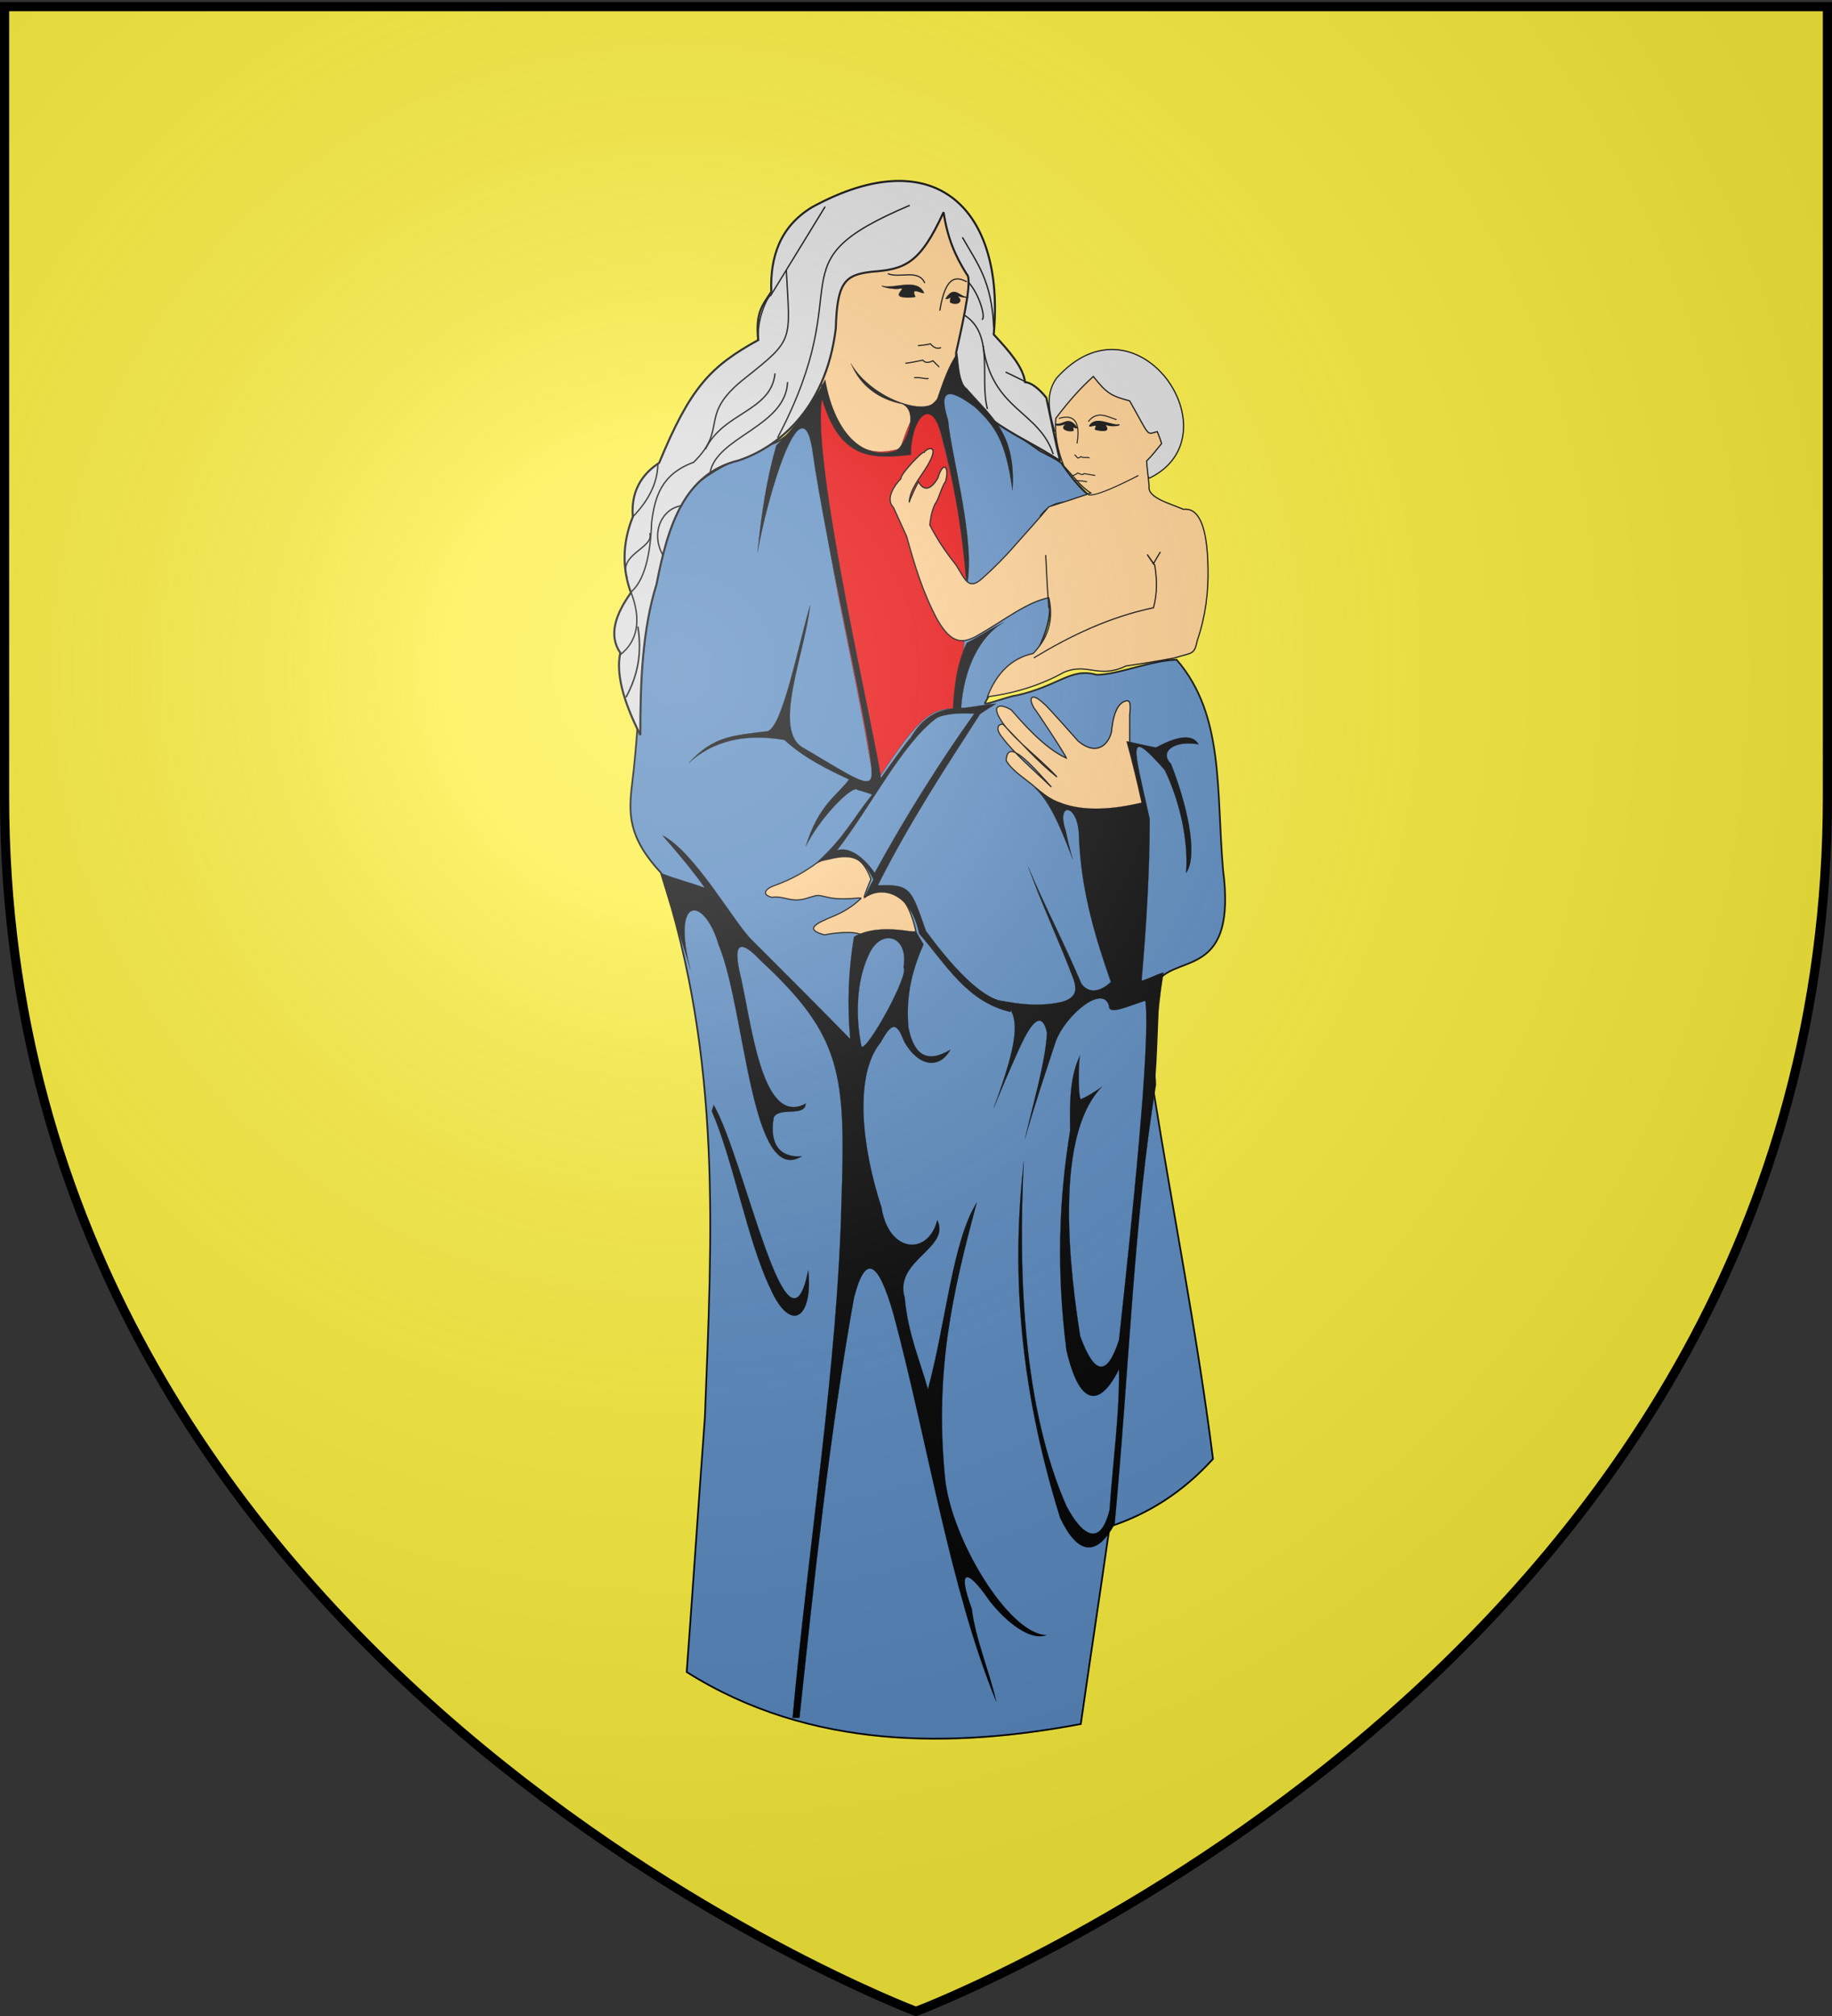 <svg xmlns="http://www.w3.org/2000/svg" xmlns:xlink="http://www.w3.org/1999/xlink" height="660" width="600" version="1.0"><rect width="100%" height="100%" fill="#333333" stroke="none"/><defs><linearGradient id="b"><stop style="stop-color:white;stop-opacity:.314" offset="0"/><stop offset=".19" style="stop-color:white;stop-opacity:.251"/><stop style="stop-color:#6b6b6b;stop-opacity:.125" offset=".6"/><stop style="stop-color:black;stop-opacity:.125" offset="1"/></linearGradient><linearGradient id="a"><stop offset="0" style="stop-color:#fd0000;stop-opacity:1"/><stop style="stop-color:#e77275;stop-opacity:.659" offset=".5"/><stop style="stop-color:black;stop-opacity:.323" offset="1"/></linearGradient><radialGradient xlink:href="#b" id="c" gradientUnits="userSpaceOnUse" gradientTransform="matrix(1.353 0 0 1.349 -77.63 -85.747)" cx="221.445" cy="226.331" fx="221.445" fy="226.331" r="300"/></defs><g style="display:inline"><path style="fill:#fcef3c;fill-opacity:1;fill-rule:evenodd;stroke:none;stroke-width:1px;stroke-linecap:butt;stroke-linejoin:miter;stroke-opacity:1" d="M300 658.5s298.5-112.32 298.5-397.772V2.176H1.5v258.552C1.5 546.18 300 658.5 300 658.5z"/><g style="overflow:visible"><g stroke-miterlimit="2.414"><path style="fill:none;stroke:#000;stroke-width:.027;stroke-miterlimit:2.414" d="m262.75 123.433-3.4 8" transform="matrix(2.052 0 0 2.052 -314.878 -89.208)"/><path clip-rule="evenodd" d="M327.25 180.333c-.5-5.9 1.3-5.5 3.3-6.7 4.4-1 5.8.1 5.5 6.9 0 5.8-.3 12-1.3 17.8-.5 3.5-2.3 3.2-3.4-.1-2.3-5.6-3.4-11.8-4.1-17.9z" style="fill:none;fill-rule:evenodd;stroke:#000;stroke-width:.027;stroke-miterlimit:2.414" transform="matrix(2.052 0 0 2.052 -314.878 -89.208)"/><path clip-rule="evenodd" d="M318.45 148.533c5.5-10.8.3-9.2 1.1-22.8 1.2-1.5 2.6-2.2 4.5-2.1 0 0 3.3-.8 3.3-1.2-1-.2-3.8-4-4.4-4.9 0-.4-3.5-2.1-3.5-2.1-2.4-1.7-4.7-3.3-7.1-5-2.4-1.9-5-4.3-7.3-6.2-2 3.3-3.8 5.4-5.5 4.6-.8 2.4-1.7 4.7-2.5 7.1-6.5 1.3-11.5-3.7-12.6-9.8-1 1.8-3.1 5.8-7.1 7.9-17.4 6.8-15.1 9.9-18.4 18-3.6 12.8-3.1 24.3-4.6 36.4-.6 4.8-.7 8.6 4.6 14.3 9.8 30.1 8.1 58.1 7 86.9-1 13.5-1.9 27.1-2.9 40.6 19.8 12.5 42.7 12.1 62.9 8.3 1.5-10.5 3.1-21 4.6-31.5 6.2-2 11.8-5.6 16.5-10.8-2.6-20.5-6.4-39.3-9.5-58.8.6-6 .5-11.9 1-17.8 3.3-3.7 12.3-.6 10.1-17.4-1.1-12.9.2-24.7-7.4-33.5-4.2.1-9.3 2.4-12.8 2.4-4.1-1.2-6 1.8-12.8 3.3-1.2.1-5.2 1.7-5 1.2 2.3-4.2 4.6-7.1 7.8-7.1z" style="fill:#5687be;fill-rule:evenodd;stroke:#000;stroke-width:.271;stroke-miterlimit:2.414" transform="matrix(2.052 0 0 2.052 -314.878 -89.208)"/><path clip-rule="evenodd" d="M318.75 169.133c-1.6-1.4-3.7-2.6-4.7-4.3.1-3.9 4.2.9 7.2 4.2-2.9-2.8-5.9-5.3-7.9-8-1-1.2-.7-2.1.2-2 3 3.1 5.7 6.1 8.6 8.4-3.1-3.4-8.2-6.9-9.5-10.1-.6-1.6.9-1.4 2.2-.6 1.6 1.8 5.1 6 8.8 7.7-.1-.5-5.2-8.2-5.1-7.9-1-1.6-.6-2.8 1.5-.8.2 0 5.5 6 5.5 6 2.9 2.4 4.8.6 5.3-1.5.3-3.3 1.2-4.6 2.2-4.9.8-.3.9.5.7 2.2v4.5c.7 3.4 1.4 6.7 2.2 10.1-6 1.3-10.6 2.7-17.2-3zM283.85 181.133c-1.9 1.4-4 2.6-6.7 3.6-1.6.5-2.2 1.5-.5 1.9 1.9-.3 3 .9 5.4.2 2.4-.7 1.5-.6 4-.1 2.5.4 5.1-.2 4.8.1-1.9 1.8-3.6 2.5-5.3 3.2-2.8 1.2-3 1.9-.5 2.6 1.3-.3 4.7-.7 5.9 0 3-.1 5.7-.4 8.7-.5-1.2-5.5-3.7-8.5-8.3-5.5.3-1 .7-1.9 1.1-2.9-1.3-3.7-3.9-5.2-8.6-2.6z" style="fill:#fdcc8a;fill-rule:evenodd;stroke:#000;stroke-width:.19;stroke-miterlimit:2.414" transform="matrix(2.052 0 0 2.052 -314.878 -89.208)"/><path clip-rule="evenodd" d="M304.05 77.333c-5.7 3.7-11.4 7.4-17.1 11-.8 5.2-1.7 10.5-2.6 15.8 2.6 10.3 7.1 13.4 12.7 11.4 1-2.2 1.9-4.3 2.9-6.5 3-.3 4.4-3.5 5.9-7.1 1.3-4.7 2.7-9.4 4.1-14.1-2-3.5-3.9-7-5.9-10.5z" style="fill:#fdcc8a;fill-rule:evenodd;stroke:#000;stroke-width:.217;stroke-miterlimit:2.414" transform="matrix(2.052 0 0 2.052 -314.878 -89.208)"/><path clip-rule="evenodd" d="M283.05 76.533c-5.1 3.1-6.7 7.9-6.5 13.5-1.5 2.3-2.5 3.3-2.1 7.7-7.6 4.2-10.8 7.5-15.8 19.6-2 1.3-4.6 3.8-4.2 8.6-1.7 4.2-1.7 8.3-.3 12.1-2.5 3.5-3.6 6.8-1.7 9.6-.7 3.2.4 7.6 3.2 13.1 0-8.5.3-16.7 2.6-24.1 1.8-9.3 4.4-17.6 13.1-19.7 5.7-1.9 13.9-7.7 15.5-21.1.2-7.4 1.5-8.5 5.7-9 5.3-.4 7.7-1.2 11.5-9.5.6 4 1.8 6.9 3.7 9.9.8.6-.1 5.5-1.7 12.5-.1 10.1 9.7 12.6 16.6 17.3-.8-3.3-1.5-6.9-2.2-10.1-1.2-1.5-2.4-2.4-3.4-2.5-.3-2.4-2.5-4.9-5-7.6 1.845-19.838-9.216-31.108-29-20.3z" style="fill:#dbdbdb;fill-rule:evenodd;stroke:#000;stroke-width:.326;stroke-miterlimit:2.414" transform="matrix(2.052 0 0 2.052 -314.878 -89.208)"/><path clip-rule="evenodd" d="M253.35 154.733c1.9-3.5 2.6-7.1 1.9-11.3" style="fill:none;fill-rule:evenodd;stroke:#000;stroke-width:.244;stroke-miterlimit:2.414" transform="matrix(2.052 0 0 2.052 -314.878 -89.208)"/><path clip-rule="evenodd" d="M252.45 147.933c2.8-2.2 3.4-5.6 1.7-10 1.9-1.6 3.1-5.2 3.3-11.1.5-4 1.5-7.7 6.7-9.6 5.7-5.6.5-7.4 8.3-13.5 7.8-6.2 7.1-5.8 6.5-17.1M258.45 117.633c-.1 3-1.5 5.7-4 8.3" style="fill:none;fill-rule:evenodd;stroke:#000;stroke-width:.217;stroke-miterlimit:2.414" transform="matrix(2.052 0 0 2.052 -314.878 -89.208)"/><path clip-rule="evenodd" d="M266.05 115.133c2.8-5.9 10.5-6 11.1-12.1M266.75 119.033c.9-5.9 12.1-7.4 12.4-14.6M262.35 124.133c-3.3.4-5.1 4.4-3.1 7.9M253.55 135.633c-1.6-3.8 4.4-4.7 3.6-7.1" style="fill:none;fill-rule:evenodd;stroke:#000;stroke-width:.217;stroke-miterlimit:2.414" transform="matrix(2.052 0 0 2.052 -314.878 -89.208)"/><path clip-rule="evenodd" d="M298.65 76.233c-22.4 9.5-7.7 11.7-21.1 37.1M285.15 76.433l-8.7 14.2c-.4-.1-2.4 4-1.9 7.2M307.05 81.333c2.4 4.2 4.7 7 5 14.4M307.95 88.433c1.9 2 2.9 6 2.2 6" style="fill:none;fill-rule:evenodd;stroke:#000;stroke-width:.217;stroke-miterlimit:2.414" transform="matrix(2.052 0 0 2.052 -314.878 -89.208)"/><path style="fill:none;stroke:#000;stroke-width:.217;stroke-miterlimit:2.414" d="m313.95 102.833 3.5 1.7" transform="matrix(2.052 0 0 2.052 -314.878 -89.208)"/><path clip-rule="evenodd" d="M307.35 93.733c4.9 3.1 2.4 10 3.7 15" style="fill:none;fill-rule:evenodd;stroke:#000;stroke-width:.217;stroke-miterlimit:2.414" transform="matrix(2.052 0 0 2.052 -314.878 -89.208)"/><path clip-rule="evenodd" d="M310.35 98.633c1.5 10.4 8.9 10.3 11.2 17.3" style="fill:none;fill-rule:evenodd;stroke:#000;stroke-width:.217;stroke-miterlimit:2.414" transform="matrix(2.052 0 0 2.052 -314.878 -89.208)"/><path clip-rule="evenodd" d="M295.15 87.133c1.9.8 4.9-.8 5.9 1.5" style="fill:none;fill-rule:evenodd;stroke:#000;stroke-width:.19;stroke-miterlimit:2.414" transform="matrix(2.052 0 0 2.052 -314.878 -89.208)"/><path clip-rule="evenodd" d="M294.25 89.033c1.6.7 5.6-1.4 6.7 1.2-.3.1-1.1-.4-1.5-.3-.3.1.1.8.1.9 0 .1-2.3.3-2.6-.2-.3-.5 1.1-1.3.1-1.1-.9.2-3.2-.3-2.8-.5z" style="fill-rule:evenodd;stroke:#000;stroke-width:.027;stroke-miterlimit:2.414" transform="matrix(2.052 0 0 2.052 -314.878 -89.208)"/><path clip-rule="evenodd" d="M307.95 90.833c-1.3.2-2.1-2.1-3.6.3.4.2.8-.3.8-.2 0 .1-.1.6-.1.7 0 .2 1.2.6 1.6 0 .4-.6-.9-1.1.1-.8.8.2 1.5.2 1.2 0z" style="fill-rule:evenodd;stroke:#000;stroke-width:.03;stroke-miterlimit:2.414" transform="matrix(2.052 0 0 2.052 -314.878 -89.208)"/><path clip-rule="evenodd" d="M299.95 98.633c.7-.1 1.2-.1 2-.3.6.7 1.1.8 1.7.6M303.45 93.033c.9-5.6 2.6-5.5 4.3-4.6M297.95 101.433c.9-.1 1.8-.3 2.8-.5.3.4.8.5 1.6.1l1 1M299.35 103.733c1.2-.1 1.9.3 2.3.1" style="fill:none;fill-rule:evenodd;stroke:#000;stroke-width:.19;stroke-miterlimit:2.414" transform="matrix(2.052 0 0 2.052 -314.878 -89.208)"/><path clip-rule="evenodd" d="M321.75 112.233c-.6-2.5-1.7-5.5.3-8.4 12.865-14.432 28.844 9.068 14.9 15.9-5.1-2.6-10.2-5.1-15.2-7.5z" style="fill:#dbdbdb;fill-rule:evenodd;stroke:#000;stroke-width:.19;stroke-miterlimit:2.414" transform="matrix(2.052 0 0 2.052 -314.878 -89.208)"/><path clip-rule="evenodd" d="M258.85 182.733c1.5 5.2 3.3 10.3 4.8 15.5-3.1-12.3 2.3-11.6 4.5-4 4.3 10.3 5.1 38.8 13.3 33.7-3.3.3-5.3-1.7-4.5-6.2.9-1.7 5 0 5.1-2.2-7.2 3.9-8.7-13.6-10.6-21.2-1.3-6.1 1.7-3.4 3.3-1.7 13.1 12.1 13.7 18.1 13 38.7-.6 25.7-5.3 54.8-7.8 82.2h1.1c2.4-22.5 4.8-45.3 8.7-67 1.8-7 3.8-6.1 6.3 2.6 5.5 20.5 9 43.7 16.4 61.8-1.1-4.9-3.3-9.9-3.9-14.8-2.3-6.2-.9-6.7 2.8-1.3 2.8 3.6 6.7 6.5 9.1 5.5-6-.1-15.4-15.6-16.2-25.4-1.6-16.8 1.2-29.1 5.1-43.6-3.9 6.2-4.9 19.1-7.8 29.8-1.2-4.4-3.2-8.9-3.7-14.6-1.8-6 7.4-7.9 5.2-12.4-1.5 5.8-7.8 5.2-8.9-2-3.1-9.4-4.5-21.1-.1-26.4 1.9-3.5 2.6-2.9 3.7-.1 2.1 3.8 5.5 4.7 7.4 1.3-3.6 2.2-5.8 1-6.7-3.5-.5-5.5.8-9.6 2.4-13.3-.4-.7-.8-1.3-1.1-1.9-4.2-.8-7.6-.7-10 .7-.9 5.4-1.1 10.8-.6 16.3-5.2-5.3-10.4-10.5-15.6-15.7-2.8-2.6-9.2-14.2-14.4-16.8 2.1 2.4 4.6 5.3 6.8 8.4-2.1-.8-4.9-1.5-7.1-2.4zM312.05 220.233c3.7-10.1 5.5-16.9-.8-17.5 3.8.8 7.6 1.5 11.6.6 2.2-.6 2.7-1.7 1.8-4-2.2-5.8-5-11.7-7.1-17.6 2.6 6.2 5.9 12.5 8.5 18.7 1.3 1.7 3.1 1.2 4.7-.3-2.4-6.8-4.8-14.6-5.1-23.3-.1-5.1-3.7-5.6-2.1-.8.3 1.5.7 3.1 1.1 4.5-1.8-4.7-3.6-9.2-6.1-11.4 2.6 1.9 6.5 4.9 17.1 2.4-.7-3.2-1.5-6.5-2.4-9.8 1.5.3 3.1.7 4.7 1 3.7-2 5.9-2.1 6.8-.5-3.7-.7-6.4 1.1-4.4 3.1 3.2 8.2 4.1 15.2 2.4 17.4.4-4.9-.9-11.2-3.4-16.4-6.2-7-5-3.9-2.4 7.8 0 7.9-.5 16.8-1.3 25.8 1.2-.3 2.3-1 3.5-1.3-1.2 7.6-1.5 13.9-1.2 17.9-3.5 21-4.3 45.8-6.6 70.1-2.9 5.3-5.9 4.9-8.7-1-7-22.5-7.6-40.9-5.8-56.9-.9 18.1-.1 39.3 6.8 55 2.2 4.2 5.3 7.1 6.9.6.5-7.5 1.6-15.3 1.5-22.4-3.2 6.4-6.4 5.7-8.4-3.1-1.6-12.8-1.2-24 .6-35-.1-4.7 0-8.8 1.6-12-.3.6-.4 8.1.3 6.9.2 0 1.7-.8 3.2-1.9-6.7 6.8-6 24.1-3.5 39.8 2.3 6.3 4.3 6.5 6.2.6 2-18.4 5.1-47.8 4.2-54.1-2.6.8-5.9 2.4-5.8.8-1-3.5-7 1.6-8.5 5.7-1.5 4.6-3.5 10.5-4.9 15.5 1.2-5.3 3.3-12.3 3.5-16.9-.7-3.2-2.2-2.4-4.4 2.5-.6 1.4-1.2 2.5-4.1 9.5z" style="fill-rule:evenodd;stroke:#000;stroke-width:.027;stroke-miterlimit:2.414" transform="matrix(2.052 0 0 2.052 -314.878 -89.208)"/><path clip-rule="evenodd" d="M290.95 210.433c-1-4.8-.8-10.4 1.1-14.5 1.9-4.5 6.5-3.3 5.6 1.9 1 1.1-5.9 13.5-6.7 12.6z" style="fill:#5687be;fill-rule:evenodd;stroke:#000;stroke-width:.027;stroke-miterlimit:2.414" transform="matrix(2.052 0 0 2.052 -314.878 -89.208)"/><path clip-rule="evenodd" d="M267.05 220.733c.1-.3.2-.6.3-1 5 8.7 11.8 43 15.1 26.4.8 7.6-2.8 10.3-6.1 2.8-3.6-7.5-5.8-20.1-9.3-28.2z" style="fill-rule:evenodd;stroke:#000;stroke-width:.027;stroke-miterlimit:2.414" transform="matrix(2.052 0 0 2.052 -314.878 -89.208)"/><path clip-rule="evenodd" d="M284.35 106.033c3.7 9.3 8 10.4 12.8 9 2.2-7 4-8.4 6-4.1 5.3 19.7 5.7 29.6 2.6 45.6-4.2-.1-6.3 2.4-12.8 12.2-3-20.8-11.3-49.3-8.6-62.7z" style="fill:#e60000;fill-rule:evenodd;stroke:#000;stroke-width:.04;stroke-miterlimit:2.414" transform="matrix(2.052 0 0 2.052 -314.878 -89.208)"/><path clip-rule="evenodd" d="M298.65 161.433c.7-1.3-4.9 6.5-4.6 6.2-.7-6-11.2-50.6-9.4-60.5 2.9 9.7 7.9 9.6 14.2 8.9-.1-5.2 3.1-10 4.9-3 1.7 6.5 3.1 13.2 4 24 1.5-7.1-2.4-20.4-3-26.6-1.5-4.7-.1-5.3 4.3-2 3.3 3.1 4.9 5.4 6 13.3.6-9.1-3.3-11.7-7.3-16.3-1-.7-1.2-2.6-1.5-5.6-1.4 1.9-2.3 4.6-3.1 6.9-.8 3.7-10.5.6-13.9-5.3 1.5 3.7 4.6 5.8 8.2 6.5 2.6 1.2.8 6-.9 7.4-5 1.7-9.8-2.3-11.4-11.3-2.3 4.3-4.9 7.6-7.8 10.5-1.6 5.6-2.4 11.1-3 17.1 1.5-8.6 6.9-27.2 8.7-16.7 2.3 16.5 10 48.7 9.5 52 .1 2.8-3.3.3-10.8-4.1-5.2-2.7.2-15.1 1-22.8-1.9 6.4-4.4 19.4-6.8 20.1-5.5.7-8.6.7-12.6 5.1 3.8-3.5 8.9-4.8 15.3-3.7 3.2 2.9 6.5 4.5 10.3 6.3-1.7 2.4-4.9 4-6.9 10.7 2.1-4.4 7.6-10.1 8.3-9 .3 0 2.3.7 2.3.7-3.1 3.9-4.5 6.9-8.8 10.8 3.8-.8 6.7-2.2 9 2.8-.6 1-1 1.9-1.5 3 2.9-2.2 7.5-.8 8.8 5.6 4.2 4.8 7.6 10.9 14.6 12.5v-1.5c-4.5.1-10-6.7-13.5-11.4-2.4-6.8-2.4-7.5-7.7-7.3 5.2-10.3 10.9-18.9 16.3-27.3.8-.6 1.7-1.1 2.6-1.7-1.7.1-3.9.6-5.6.7.4-6.2 3-11.6 6.9-13.7-2.2 1-3.8 2.2-6 3.3-1.6 3.4-2 6.9-2.2 10.5-2.3.1-5 1.4-6.9 4.9z" style="fill-rule:evenodd;stroke:#000;stroke-width:.027;stroke-miterlimit:2.414" transform="matrix(2.052 0 0 2.052 -314.878 -89.208)"/><path clip-rule="evenodd" d="M320.85 138.833c-3.7.8-6.6 3.3-11.5 6.1-2.2 1.2-4 1.4-6.3-2.6-2.3-4.3-3.6-8.6-4.9-13.3-.7-1.5-1.4-3.1-2.1-4.6-1.4-1.4.3-3.7 1.2-4.6-.2-.6 3.5-4.5 3.7-4.2.5-.8 3.2-1.6-.5 3.7-1.3 1.9-1.8 3-1.9 4.3.2-.7 1.2-2.8 1.5-3.3.4.8 1.5 2.1 3.1-.6.8-2.8 1.9-1.9 1.2.6-.6.7-1.1 2.9-1.7 3.6-.6 1.4-.7 2.4-.8 3.3 1.2 2.3 2.3 4 4.2 6.4 1.5 2.4 2 4.1 4.2 2.1 1.8-1.6 3.7-3.5 5.5-5.6 1.7-1.9 3.5-3.9 5.1-5.8 2.2-.7 4.4-1.4 6.7-2.2-1.6-1-2.8-2.7-4.3-4.3-1-2.5-1.5-4.9-1.3-7.6 2.1-2.8 4.1-5 6-6.7 2.2 2.8 2.9 3.1 5.8 3.9 3.3 5.8 2.6 5.4 4.4 4.9.3.7.5 1.3.7 1.9-.8 1-1.5 1.9-2.4 2.8.1 1.4.3 2.7.4 4-.3 1.8 3.1 2.7 5.5 3.7 2.5-.3 3.8 2.9 3.9 9.3.1 3.9-.4 7.8-1.7 11.6-.5 2.4-.8 1.9-3.6 2.8-2.6.5-5.1.9-7.8 1.3-4.4 2.1-6.1-.6-9.9 1-3.4 1.9-7.5 3.3-12.2 3.9 1.5-3.9 4-6.2 7.3-6.9 2-2.1 3.4-4.8 2.5-8.9z" style="fill:#fdcc8a;fill-rule:evenodd;stroke:#000;stroke-width:.19;stroke-miterlimit:2.414" transform="matrix(2.052 0 0 2.052 -314.878 -89.208)"/><path clip-rule="evenodd" d="M331.65 110.433c-1.5-.5-3.1-1.5-4.5.3M325.35 114.233c.8-4.7-1.6-4.4-2.9-4" style="fill:none;fill-rule:evenodd;stroke:#000;stroke-width:.163;stroke-miterlimit:2.414" transform="matrix(2.052 0 0 2.052 -314.878 -89.208)"/><path clip-rule="evenodd" d="m328.25 119.333-1.8-.3c-.2.3-.5.1-1-.1-.2.2-.3.2-.9.5" style="fill:none;fill-rule:evenodd;stroke:#000;stroke-width:.158;stroke-miterlimit:2.414" transform="matrix(2.052 0 0 2.052 -314.878 -89.208)"/><path clip-rule="evenodd" d="M327.35 116.533c-.7-.2-.7.1-1.4-.2-.7.5-.5 0-1-.3M335.15 119.333c-2.9 1.5-6.7 3.3-7.9 3.1-.8-.6-1.5-1.7-2.4-2.3.6 0 1.6.1 2.1.2" style="fill:none;fill-rule:evenodd;stroke:#000;stroke-width:.163;stroke-miterlimit:2.414" transform="matrix(2.052 0 0 2.052 -314.878 -89.208)"/><path clip-rule="evenodd" d="M332.05 111.233c-1.1.3-3.7-1.5-4.7.2.2.1.8-.2 1-.1.2.1-.1.5-.1.6 0 .1 1.5.4 1.8.1.3-.3-.6-1 0-.8.7.3 2.2.1 2 0z" style="fill-rule:evenodd;stroke:#000;stroke-width:.166;stroke-miterlimit:2.414" transform="matrix(2.052 0 0 2.052 -314.878 -89.208)"/><path clip-rule="evenodd" d="M322.05 111.133c1.2.2 1.9-1.4 3.3.6-.3.1-.7-.3-.7-.2 0 .1.1.5.1.6 0 .1-1.1.2-1.5-.3-.3-.5 1.1-.9.1-.7-.8.3-1.6.2-1.3 0z" style="fill-rule:evenodd;stroke:#000;stroke-width:.157;stroke-miterlimit:2.414" transform="matrix(2.052 0 0 2.052 -314.878 -89.208)"/><path clip-rule="evenodd" d="M318.45 148.433c5.8-3.5 12-6.5 19.1-8 .6-2.2.6-4.4.2-6.8-.4-.6-.8-1.1-1.2-1.7.3.5.7 1 1 1.5.3-.6.7-1.2 1.1-1.9M320.35 132.033c.1 2.4.3 6 .5 8.5" style="fill:none;fill-rule:evenodd;stroke:#000;stroke-width:.19;stroke-miterlimit:2.414" transform="matrix(2.052 0 0 2.052 -314.878 -89.208)"/><path clip-rule="evenodd" d="M287.05 179.133c5.3-6.8 10.5-17.2 15.9-21.1 1.5-.8 4.4-.8 6-.7-5.1 7.1-11 16.4-15.9 25.4-1.9-2.7-4.1-4.2-6-3.6z" style="fill:#5687be;fill-rule:evenodd;stroke:#000;stroke-width:.027;stroke-miterlimit:2.414" transform="matrix(2.052 0 0 2.052 -314.878 -89.208)"/></g></g></g><path d="M300 658.5s298.5-112.32 298.5-397.772V2.176H1.5v258.552C1.5 546.18 300 658.5 300 658.5z" style="opacity:1;fill:url(#c);fill-opacity:1;fill-rule:evenodd;stroke:none;stroke-width:1px;stroke-linecap:butt;stroke-linejoin:miter;stroke-opacity:1"/><path d="M300 658.5S1.5 546.18 1.5 260.728V2.176h597v258.552C598.5 546.18 300 658.5 300 658.5z" style="opacity:1;fill:none;fill-opacity:1;fill-rule:evenodd;stroke:#000;stroke-width:3;stroke-linecap:butt;stroke-linejoin:miter;stroke-miterlimit:4;stroke-dasharray:none;stroke-opacity:1"/></svg>